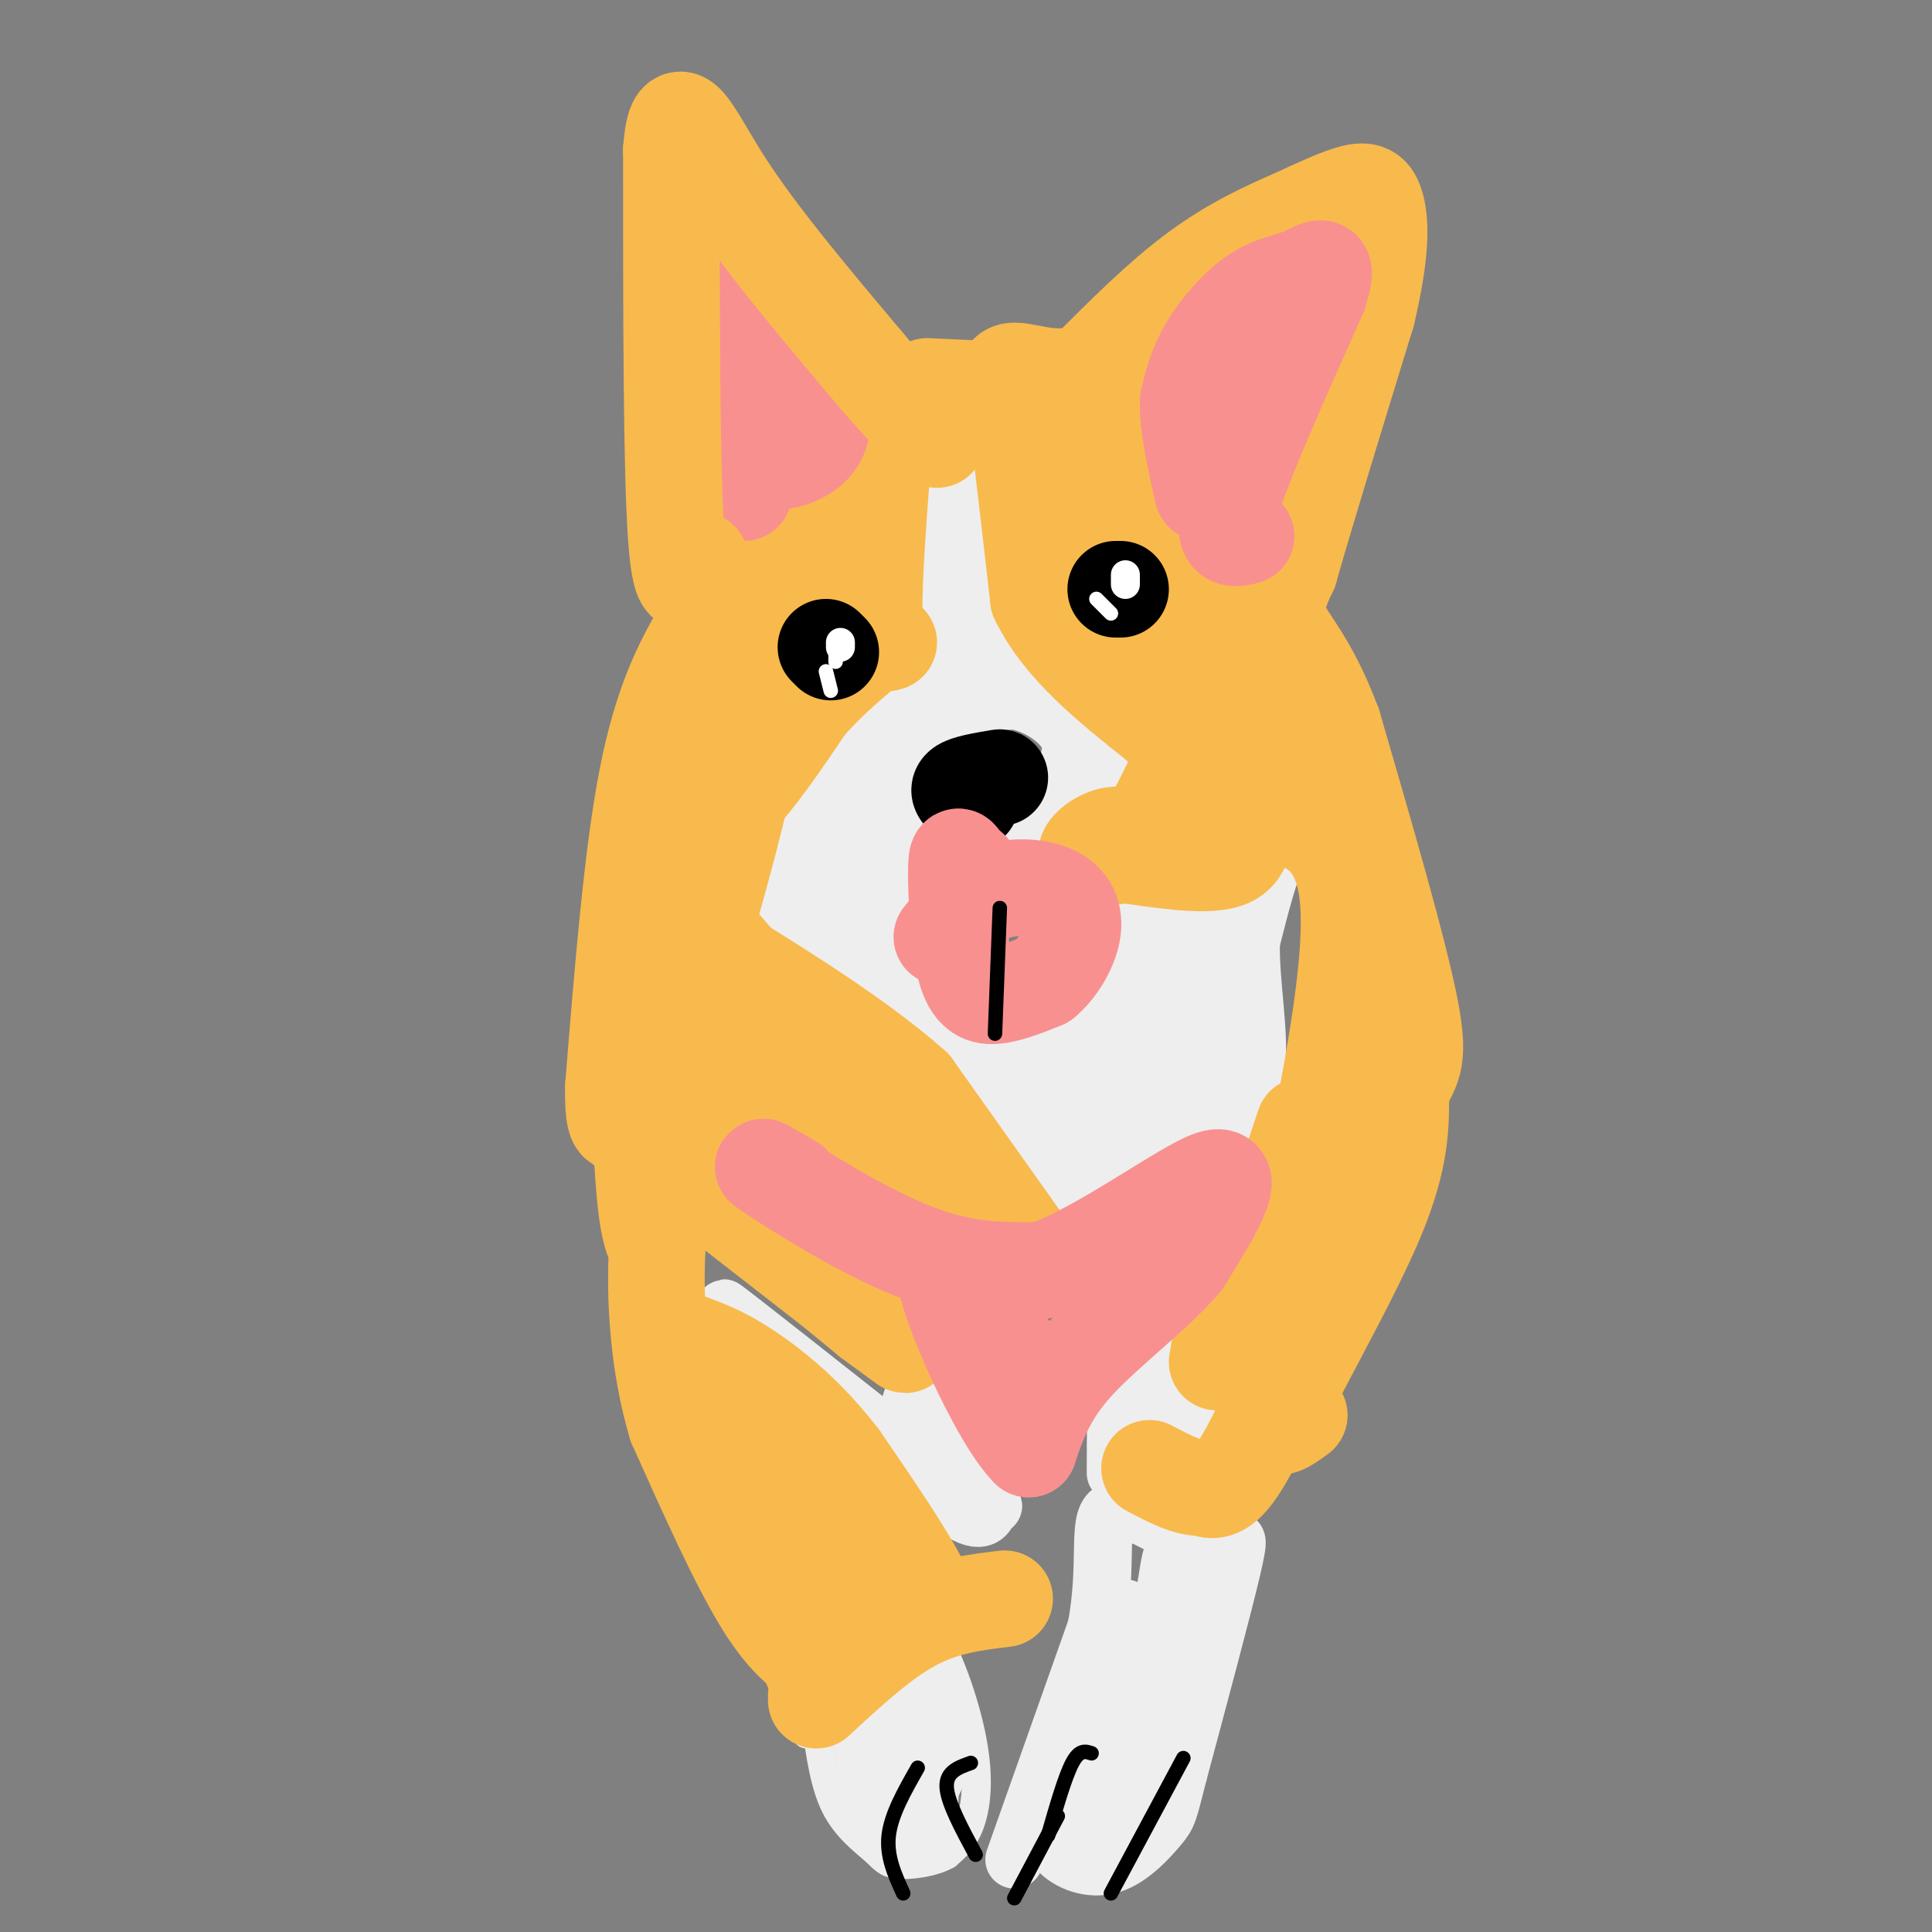 <svg viewBox='0 0 400 400' version='1.1' xmlns='http://www.w3.org/2000/svg' xmlns:xlink='http://www.w3.org/1999/xlink'><rect x="0" y="0" width="400" height="400" fill="#808080" stroke="none"/><g fill='none' stroke='#EEEEEE' stroke-width='6' stroke-linecap='round' stroke-linejoin='round'><path d='M167,359c6.917,-4.167 13.833,-8.333 18,-12c4.167,-3.667 5.583,-6.833 7,-10'/><path d='M192,337c3.060,2.440 7.208,13.542 9,22c1.792,8.458 1.226,14.274 0,18c-1.226,3.726 -3.113,5.363 -5,7'/><path d='M196,384c-2.850,1.628 -7.475,2.199 -10,2c-2.525,-0.199 -2.949,-1.169 -5,-3c-2.051,-1.831 -5.729,-4.523 -8,-9c-2.271,-4.477 -3.136,-10.738 -4,-17'/><path d='M169,357c-0.667,-2.833 -0.333,-1.417 0,0'/><path d='M170,359c0.000,0.000 22.000,-13.000 22,-13'/></g>
<g fill='none' stroke='#EEEEEE' stroke-width='12' stroke-linecap='round' stroke-linejoin='round'><path d='M190,352c-1.844,0.067 -3.689,0.133 -3,3c0.689,2.867 3.911,8.533 5,13c1.089,4.467 0.044,7.733 -1,11'/><path d='M191,379c-1.711,2.156 -5.489,2.044 -8,-2c-2.511,-4.044 -3.756,-12.022 -5,-20'/><path d='M178,357c1.089,1.956 6.311,16.844 9,22c2.689,5.156 2.844,0.578 3,-4'/><path d='M190,375c1.978,-3.333 5.422,-9.667 6,-15c0.578,-5.333 -1.711,-9.667 -4,-14'/><path d='M210,385c0.000,0.000 17.000,-48.000 17,-48'/><path d='M227,337c2.467,-13.156 0.133,-22.044 3,-24c2.867,-1.956 10.933,3.022 19,8'/><path d='M249,321c4.167,1.214 5.083,0.250 6,-1c0.917,-1.250 1.833,-2.786 0,5c-1.833,7.786 -6.417,24.893 -11,42'/><path d='M244,367c-2.171,8.485 -2.097,8.697 -4,11c-1.903,2.303 -5.781,6.697 -10,8c-4.219,1.303 -8.777,-0.485 -11,-3c-2.223,-2.515 -2.112,-5.758 -2,-9'/><path d='M217,374c2.447,-1.501 9.563,-0.753 13,2c3.437,2.753 3.195,7.510 5,-4c1.805,-11.510 5.659,-39.289 7,-47c1.341,-7.711 0.171,4.644 -1,17'/><path d='M241,342c-1.124,6.888 -3.435,15.609 -7,22c-3.565,6.391 -8.383,10.451 -11,12c-2.617,1.549 -3.033,0.585 -1,-7c2.033,-7.585 6.517,-21.793 11,-36'/><path d='M195,133c-1.978,0.311 -3.956,0.622 -5,-2c-1.044,-2.622 -1.156,-8.178 0,-15c1.156,-6.822 3.578,-14.911 6,-23'/><path d='M196,93c1.200,-6.778 1.200,-12.222 2,-9c0.800,3.222 2.400,15.111 4,27'/><path d='M202,111c-0.222,7.267 -2.778,11.933 0,17c2.778,5.067 10.889,10.533 19,16'/><path d='M221,144c4.762,3.655 7.167,4.792 9,6c1.833,1.208 3.095,2.488 1,6c-2.095,3.512 -7.548,9.256 -13,15'/><path d='M218,171c-7.044,3.311 -18.156,4.089 -24,3c-5.844,-1.089 -6.422,-4.044 -7,-7'/><path d='M187,167c-1.524,-2.560 -1.833,-5.458 0,-9c1.833,-3.542 5.810,-7.726 10,-10c4.190,-2.274 8.595,-2.637 13,-3'/><path d='M210,145c4.867,0.822 10.533,4.378 12,9c1.467,4.622 -1.267,10.311 -4,16'/><path d='M218,170c0.756,-2.222 4.644,-15.778 5,-23c0.356,-7.222 -2.822,-8.111 -6,-9'/><path d='M217,138c-1.362,-2.585 -1.767,-4.549 -5,-5c-3.233,-0.451 -9.293,0.609 -14,3c-4.707,2.391 -8.059,6.112 -10,10c-1.941,3.888 -2.470,7.944 -3,12'/><path d='M185,158c-0.810,2.929 -1.333,4.250 -2,5c-0.667,0.750 -1.476,0.929 -3,-1c-1.524,-1.929 -3.762,-5.964 -6,-10'/><path d='M174,152c3.422,-6.311 14.978,-17.089 19,-20c4.022,-2.911 0.511,2.044 -3,7'/><path d='M190,139c-4.244,4.067 -13.356,10.733 -17,15c-3.644,4.267 -1.822,6.133 0,8'/><path d='M173,162c2.622,5.511 9.178,15.289 12,21c2.822,5.711 1.911,7.356 1,9'/><path d='M186,192c-0.244,2.689 -1.356,4.911 2,9c3.356,4.089 11.178,10.044 19,16'/><path d='M207,217c6.333,1.644 12.667,-2.244 16,-6c3.333,-3.756 3.667,-7.378 4,-11'/><path d='M227,200c0.667,-4.333 0.333,-9.667 0,-15'/><path d='M227,185c0.500,-2.667 1.750,-1.833 3,-1'/><path d='M271,176c-2.000,-1.583 -4.000,-3.167 -6,0c-2.000,3.167 -4.000,11.083 -6,19'/><path d='M259,195c-0.267,8.289 2.067,19.511 1,27c-1.067,7.489 -5.533,11.244 -10,15'/><path d='M250,237c-6.622,4.644 -18.178,8.756 -24,10c-5.822,1.244 -5.911,-0.378 -6,-2'/><path d='M220,245c-4.933,-5.022 -14.267,-16.578 -22,-24c-7.733,-7.422 -13.867,-10.711 -20,-14'/><path d='M178,207c-9.022,-7.600 -21.578,-19.600 -26,-26c-4.422,-6.400 -0.711,-7.200 3,-8'/><path d='M155,173c2.500,-1.500 7.250,-1.250 12,-1'/><path d='M192,280c-1.067,-0.556 -2.133,-1.111 -3,-1c-0.867,0.111 -1.533,0.889 1,6c2.533,5.111 8.267,14.556 14,24'/><path d='M204,309c2.452,4.071 1.583,2.250 1,3c-0.583,0.750 -0.881,4.071 -6,1c-5.119,-3.071 -15.060,-12.536 -25,-22'/><path d='M174,291c-11.089,-9.333 -26.311,-21.667 -24,-20c2.311,1.667 22.156,17.333 42,33'/><path d='M192,304c5.778,4.378 -0.778,-1.178 -3,-6c-2.222,-4.822 -0.111,-8.911 2,-13'/><path d='M231,305c0.000,-8.750 0.000,-17.500 1,-20c1.000,-2.500 3.000,1.250 5,5'/><path d='M237,290c2.959,2.384 7.855,5.845 11,6c3.145,0.155 4.539,-2.997 7,-7c2.461,-4.003 5.989,-8.858 7,-14c1.011,-5.142 -0.494,-10.571 -2,-16'/><path d='M260,259c-2.083,-1.774 -6.292,1.792 -12,8c-5.708,6.208 -12.917,15.060 -12,17c0.917,1.940 9.958,-3.030 19,-8'/><path d='M255,276c3.000,-0.500 1.000,2.250 -1,5'/></g>
<g fill='none' stroke='#EEEEEE' stroke-width='20' stroke-linecap='round' stroke-linejoin='round'><path d='M226,237c-0.089,-2.089 -0.178,-4.178 4,-8c4.178,-3.822 12.622,-9.378 17,-14c4.378,-4.622 4.689,-8.311 5,-12'/><path d='M252,203c0.869,-3.155 0.542,-5.042 -4,-8c-4.542,-2.958 -13.298,-6.988 -14,-5c-0.702,1.988 6.649,9.994 14,18'/><path d='M248,208c3.061,4.002 3.712,5.006 4,8c0.288,2.994 0.211,7.978 0,11c-0.211,3.022 -0.557,4.083 -4,6c-3.443,1.917 -9.984,4.691 -16,5c-6.016,0.309 -11.508,-1.845 -17,-4'/><path d='M215,234c-2.644,-2.311 -0.756,-6.089 6,-12c6.756,-5.911 18.378,-13.956 30,-22'/><path d='M180,196c-6.083,-6.667 -12.167,-13.333 -13,-15c-0.833,-1.667 3.583,1.667 8,5'/><path d='M175,186c0.178,-2.733 -3.378,-12.067 -3,-14c0.378,-1.933 4.689,3.533 9,9'/></g>
<g fill='none' stroke='#FCC392' stroke-width='20' stroke-linecap='round' stroke-linejoin='round'><path d='M158,317c0.000,0.000 7.000,12.000 7,12'/><path d='M162,321c0.000,0.000 5.000,15.000 5,15'/></g>
<g fill='none' stroke='#F8BA4D' stroke-width='20' stroke-linecap='round' stroke-linejoin='round'><path d='M142,299c0.000,0.000 13.000,27.000 13,27'/><path d='M150,310c4.500,4.583 9.000,9.167 12,15c3.000,5.833 4.500,12.917 6,20'/><path d='M169,351c3.000,-6.583 6.000,-13.167 10,-16c4.000,-2.833 9.000,-1.917 14,-1'/><path d='M193,334c-0.833,-5.500 -9.917,-18.750 -19,-32'/><path d='M174,302c-6.644,-8.711 -13.756,-14.489 -19,-18c-5.244,-3.511 -8.622,-4.756 -12,-6'/><path d='M143,278c6.089,8.133 27.311,31.467 36,42c8.689,10.533 4.844,8.267 1,6'/><path d='M180,326c0.167,1.667 0.083,2.833 0,4'/><path d='M208,331c-6.250,0.750 -12.500,1.500 -19,5c-6.500,3.500 -13.250,9.750 -20,16'/><path d='M171,345c-3.917,-2.333 -7.833,-4.667 -13,-13c-5.167,-8.333 -11.583,-22.667 -18,-37'/><path d='M140,295c-3.822,-12.778 -4.378,-26.222 -4,-35c0.378,-8.778 1.689,-12.889 3,-17'/><path d='M139,243c7.333,2.167 24.167,16.083 41,30'/><path d='M180,273c8.644,6.356 9.756,7.244 3,2c-6.756,-5.244 -21.378,-16.622 -36,-28'/><path d='M147,247c-8.089,-8.356 -10.311,-15.244 -12,-23c-1.689,-7.756 -2.844,-16.378 -4,-25'/><path d='M131,199c-0.711,-8.378 -0.489,-16.822 0,-10c0.489,6.822 1.244,28.911 2,51'/><path d='M133,240c0.667,11.167 1.333,13.583 2,16'/><path d='M211,256c0.000,0.000 -22.000,-31.000 -22,-31'/><path d='M189,225c-12.333,-11.000 -32.167,-23.000 -52,-35'/><path d='M137,190c-8.667,-5.833 -4.333,-2.917 0,0'/><path d='M203,254c0.000,0.000 -61.000,-35.000 -61,-35'/><path d='M142,219c0.644,1.311 32.756,22.089 38,20c5.244,-2.089 -16.378,-27.044 -38,-52'/><path d='M142,187c-7.511,-8.089 -7.289,-2.311 3,8c10.289,10.311 30.644,25.156 51,40'/><path d='M146,189c-2.133,0.956 -4.267,1.911 -6,-1c-1.733,-2.911 -3.067,-9.689 -1,-14c2.067,-4.311 7.533,-6.156 13,-8'/><path d='M152,166c4.667,-4.667 9.833,-12.333 15,-20'/><path d='M167,146c4.833,-5.500 9.417,-9.250 14,-13'/><path d='M181,133c0.857,-1.560 -4.000,1.042 -9,0c-5.000,-1.042 -10.143,-5.726 -11,-9c-0.857,-3.274 2.571,-5.137 6,-7'/><path d='M167,117c3.333,-1.667 8.667,-2.333 14,-3'/><path d='M184,133c-1.417,0.417 -2.833,0.833 -3,-6c-0.167,-6.833 0.917,-20.917 2,-35'/><path d='M183,92c1.511,-8.378 4.289,-11.822 4,-11c-0.289,0.822 -3.644,5.911 -7,11'/><path d='M180,92c-6.467,6.378 -19.133,16.822 -26,24c-6.867,7.178 -7.933,11.089 -9,15'/><path d='M145,131c-3.533,6.156 -7.867,14.044 -11,30c-3.133,15.956 -5.067,39.978 -7,64'/><path d='M127,225c-0.262,12.012 2.583,10.042 7,-8c4.417,-18.042 10.405,-52.155 15,-70c4.595,-17.845 7.798,-19.423 11,-21'/><path d='M160,126c0.733,3.800 -2.933,23.800 -8,44c-5.067,20.200 -11.533,40.600 -18,61'/><path d='M270,233c0.000,0.000 -4.000,12.000 -4,12'/><path d='M266,245c1.333,3.511 6.667,6.289 8,11c1.333,4.711 -1.333,11.356 -4,18'/><path d='M270,274c-3.156,9.022 -9.044,22.578 -13,29c-3.956,6.422 -5.978,5.711 -8,5'/><path d='M249,308c-3.167,0.167 -7.083,-1.917 -11,-4'/><path d='M269,293c-3.267,2.378 -6.533,4.756 -3,-3c3.533,-7.756 13.867,-25.644 19,-38c5.133,-12.356 5.067,-19.178 5,-26'/><path d='M290,226c1.933,-5.200 4.267,-5.200 2,-17c-2.267,-11.800 -9.133,-35.400 -16,-59'/><path d='M276,150c-5.022,-13.356 -9.578,-17.244 -11,-21c-1.422,-3.756 0.289,-7.378 2,-11'/><path d='M267,118c3.000,-10.667 9.500,-31.833 16,-53'/><path d='M283,65c3.083,-12.940 2.792,-18.792 2,-22c-0.792,-3.208 -2.083,-3.774 -5,-3c-2.917,0.774 -7.458,2.887 -12,5'/><path d='M268,45c-5.289,2.289 -12.511,5.511 -20,11c-7.489,5.489 -15.244,13.244 -23,21'/><path d='M225,77c-7.222,2.689 -13.778,-1.089 -16,0c-2.222,1.089 -0.111,7.044 2,13'/><path d='M211,90c1.000,7.833 2.500,20.917 4,34'/><path d='M215,124c4.833,10.000 14.917,18.000 25,26'/><path d='M240,150c5.133,5.333 5.467,5.667 4,9c-1.467,3.333 -4.733,9.667 -8,16'/><path d='M236,175c-0.833,2.333 1.083,0.167 3,-2'/><path d='M238,175c-2.644,-1.289 -5.289,-2.578 -8,-2c-2.711,0.578 -5.489,3.022 -5,4c0.489,0.978 4.244,0.489 8,0'/><path d='M233,177c5.821,0.762 16.375,2.667 21,1c4.625,-1.667 3.321,-6.905 4,-9c0.679,-2.095 3.339,-1.048 6,0'/><path d='M264,169c4.667,0.622 13.333,2.178 15,16c1.667,13.822 -3.667,39.911 -9,66'/><path d='M270,251c-2.202,11.762 -3.208,8.167 -2,2c1.208,-6.167 4.631,-14.905 5,-17c0.369,-2.095 -2.315,2.452 -5,7'/><path d='M268,243c-2.733,3.089 -7.067,7.311 -10,14c-2.933,6.689 -4.467,15.844 -6,25'/><path d='M262,154c-10.133,-9.778 -20.267,-19.556 -19,-18c1.267,1.556 13.933,14.444 17,18c3.067,3.556 -3.467,-2.222 -10,-8'/><path d='M250,146c-6.201,-7.461 -16.703,-22.113 -17,-22c-0.297,0.113 9.612,14.992 7,8c-2.612,-6.992 -17.746,-35.855 -22,-45c-4.254,-9.145 2.373,1.427 9,12'/><path d='M227,99c10.289,13.289 31.511,40.511 34,42c2.489,1.489 -13.756,-22.756 -30,-47'/><path d='M231,94c-6.356,-9.756 -7.244,-10.644 -2,-3c5.244,7.644 16.622,23.822 28,40'/><path d='M232,77c2.500,8.917 5.000,17.833 9,27c4.000,9.167 9.500,18.583 15,28'/></g>
<g fill='none' stroke='#F99090' stroke-width='20' stroke-linecap='round' stroke-linejoin='round'><path d='M258,111c-2.750,0.667 -5.500,1.333 -3,-7c2.500,-8.333 10.250,-25.667 18,-43'/><path d='M273,61c2.565,-7.660 -0.024,-5.311 -3,-4c-2.976,1.311 -6.340,1.584 -10,4c-3.660,2.416 -7.617,6.976 -10,11c-2.383,4.024 -3.191,7.512 -4,11'/><path d='M246,83c-0.167,5.000 1.417,12.000 3,19'/><path d='M154,102c-1.778,-4.689 -3.556,-9.378 -4,-19c-0.444,-9.622 0.444,-24.178 4,-24c3.556,0.178 9.778,15.089 16,30'/><path d='M170,89c-1.244,6.622 -12.356,8.178 -14,5c-1.644,-3.178 6.178,-11.089 14,-19'/></g>
<g fill='none' stroke='#F8BA4D' stroke-width='20' stroke-linecap='round' stroke-linejoin='round'><path d='M145,116c-2.000,4.583 -4.000,9.167 -5,-5c-1.000,-14.167 -1.000,-47.083 -1,-80'/><path d='M139,31c1.000,-12.533 4.000,-3.867 11,7c7.000,10.867 18.000,23.933 29,37'/><path d='M179,75c7.333,8.833 11.167,12.417 15,16'/><path d='M213,81c0.000,0.000 -21.000,-1.000 -21,-1'/></g>
<g fill='none' stroke='#000000' stroke-width='20' stroke-linecap='round' stroke-linejoin='round'><path d='M172,135c0.000,0.000 -1.000,-1.000 -1,-1'/><path d='M232,122c0.000,0.000 -1.000,0.000 -1,0'/><path d='M201,166c-1.500,-1.083 -3.000,-2.167 -2,-3c1.000,-0.833 4.500,-1.417 8,-2'/></g>
<g fill='none' stroke='#F99090' stroke-width='20' stroke-linecap='round' stroke-linejoin='round'><path d='M201,180c-0.713,-0.624 -1.426,-1.247 -2,-2c-0.574,-0.753 -1.010,-1.635 -1,3c0.010,4.635 0.464,14.786 2,20c1.536,5.214 4.153,5.490 7,5c2.847,-0.490 5.923,-1.745 9,-3'/><path d='M216,203c2.818,-2.273 5.364,-6.455 6,-10c0.636,-3.545 -0.636,-6.455 -4,-8c-3.364,-1.545 -8.818,-1.727 -13,0c-4.182,1.727 -7.091,5.364 -10,9'/><path d='M164,245c-4.311,-2.533 -8.622,-5.067 -4,-2c4.622,3.067 18.178,11.733 29,16c10.822,4.267 18.911,4.133 27,4'/><path d='M216,263c12.244,-4.356 29.356,-17.244 35,-19c5.644,-1.756 -0.178,7.622 -6,17'/><path d='M245,261c-5.378,6.511 -15.822,14.289 -22,21c-6.178,6.711 -8.089,12.356 -10,18'/><path d='M213,300c-6.286,-6.190 -17.000,-30.667 -17,-35c0.000,-4.333 10.714,11.476 16,18c5.286,6.524 5.143,3.762 5,1'/></g>
<g fill='none' stroke='#000000' stroke-width='3' stroke-linecap='round' stroke-linejoin='round'><path d='M207,188c0.000,0.000 -1.000,26.000 -1,26'/><path d='M190,366c-2.750,4.833 -5.500,9.667 -6,14c-0.500,4.333 1.250,8.167 3,12'/><path d='M201,365c-2.583,0.917 -5.167,1.833 -5,5c0.167,3.167 3.083,8.583 6,14'/><path d='M226,363c-1.250,-0.417 -2.500,-0.833 -4,2c-1.500,2.833 -3.250,8.917 -5,15'/><path d='M245,364c0.000,0.000 -15.000,28.000 -15,28'/><path d='M219,376c0.000,0.000 -9.000,17.000 -9,17'/></g>
<g fill='none' stroke='#FFFFFF' stroke-width='6' stroke-linecap='round' stroke-linejoin='round'><path d='M174,134c0.000,0.000 0.000,-1.000 0,-1'/><path d='M233,121c0.000,0.000 0.000,-2.000 0,-2'/></g>
<g fill='none' stroke='#FFFFFF' stroke-width='3' stroke-linecap='round' stroke-linejoin='round'><path d='M230,127c0.000,0.000 -3.000,-3.000 -3,-3'/><path d='M173,137c0.000,0.000 0.000,-3.000 0,-3'/><path d='M172,143c0.000,0.000 -1.000,-4.000 -1,-4'/></g>
</svg>